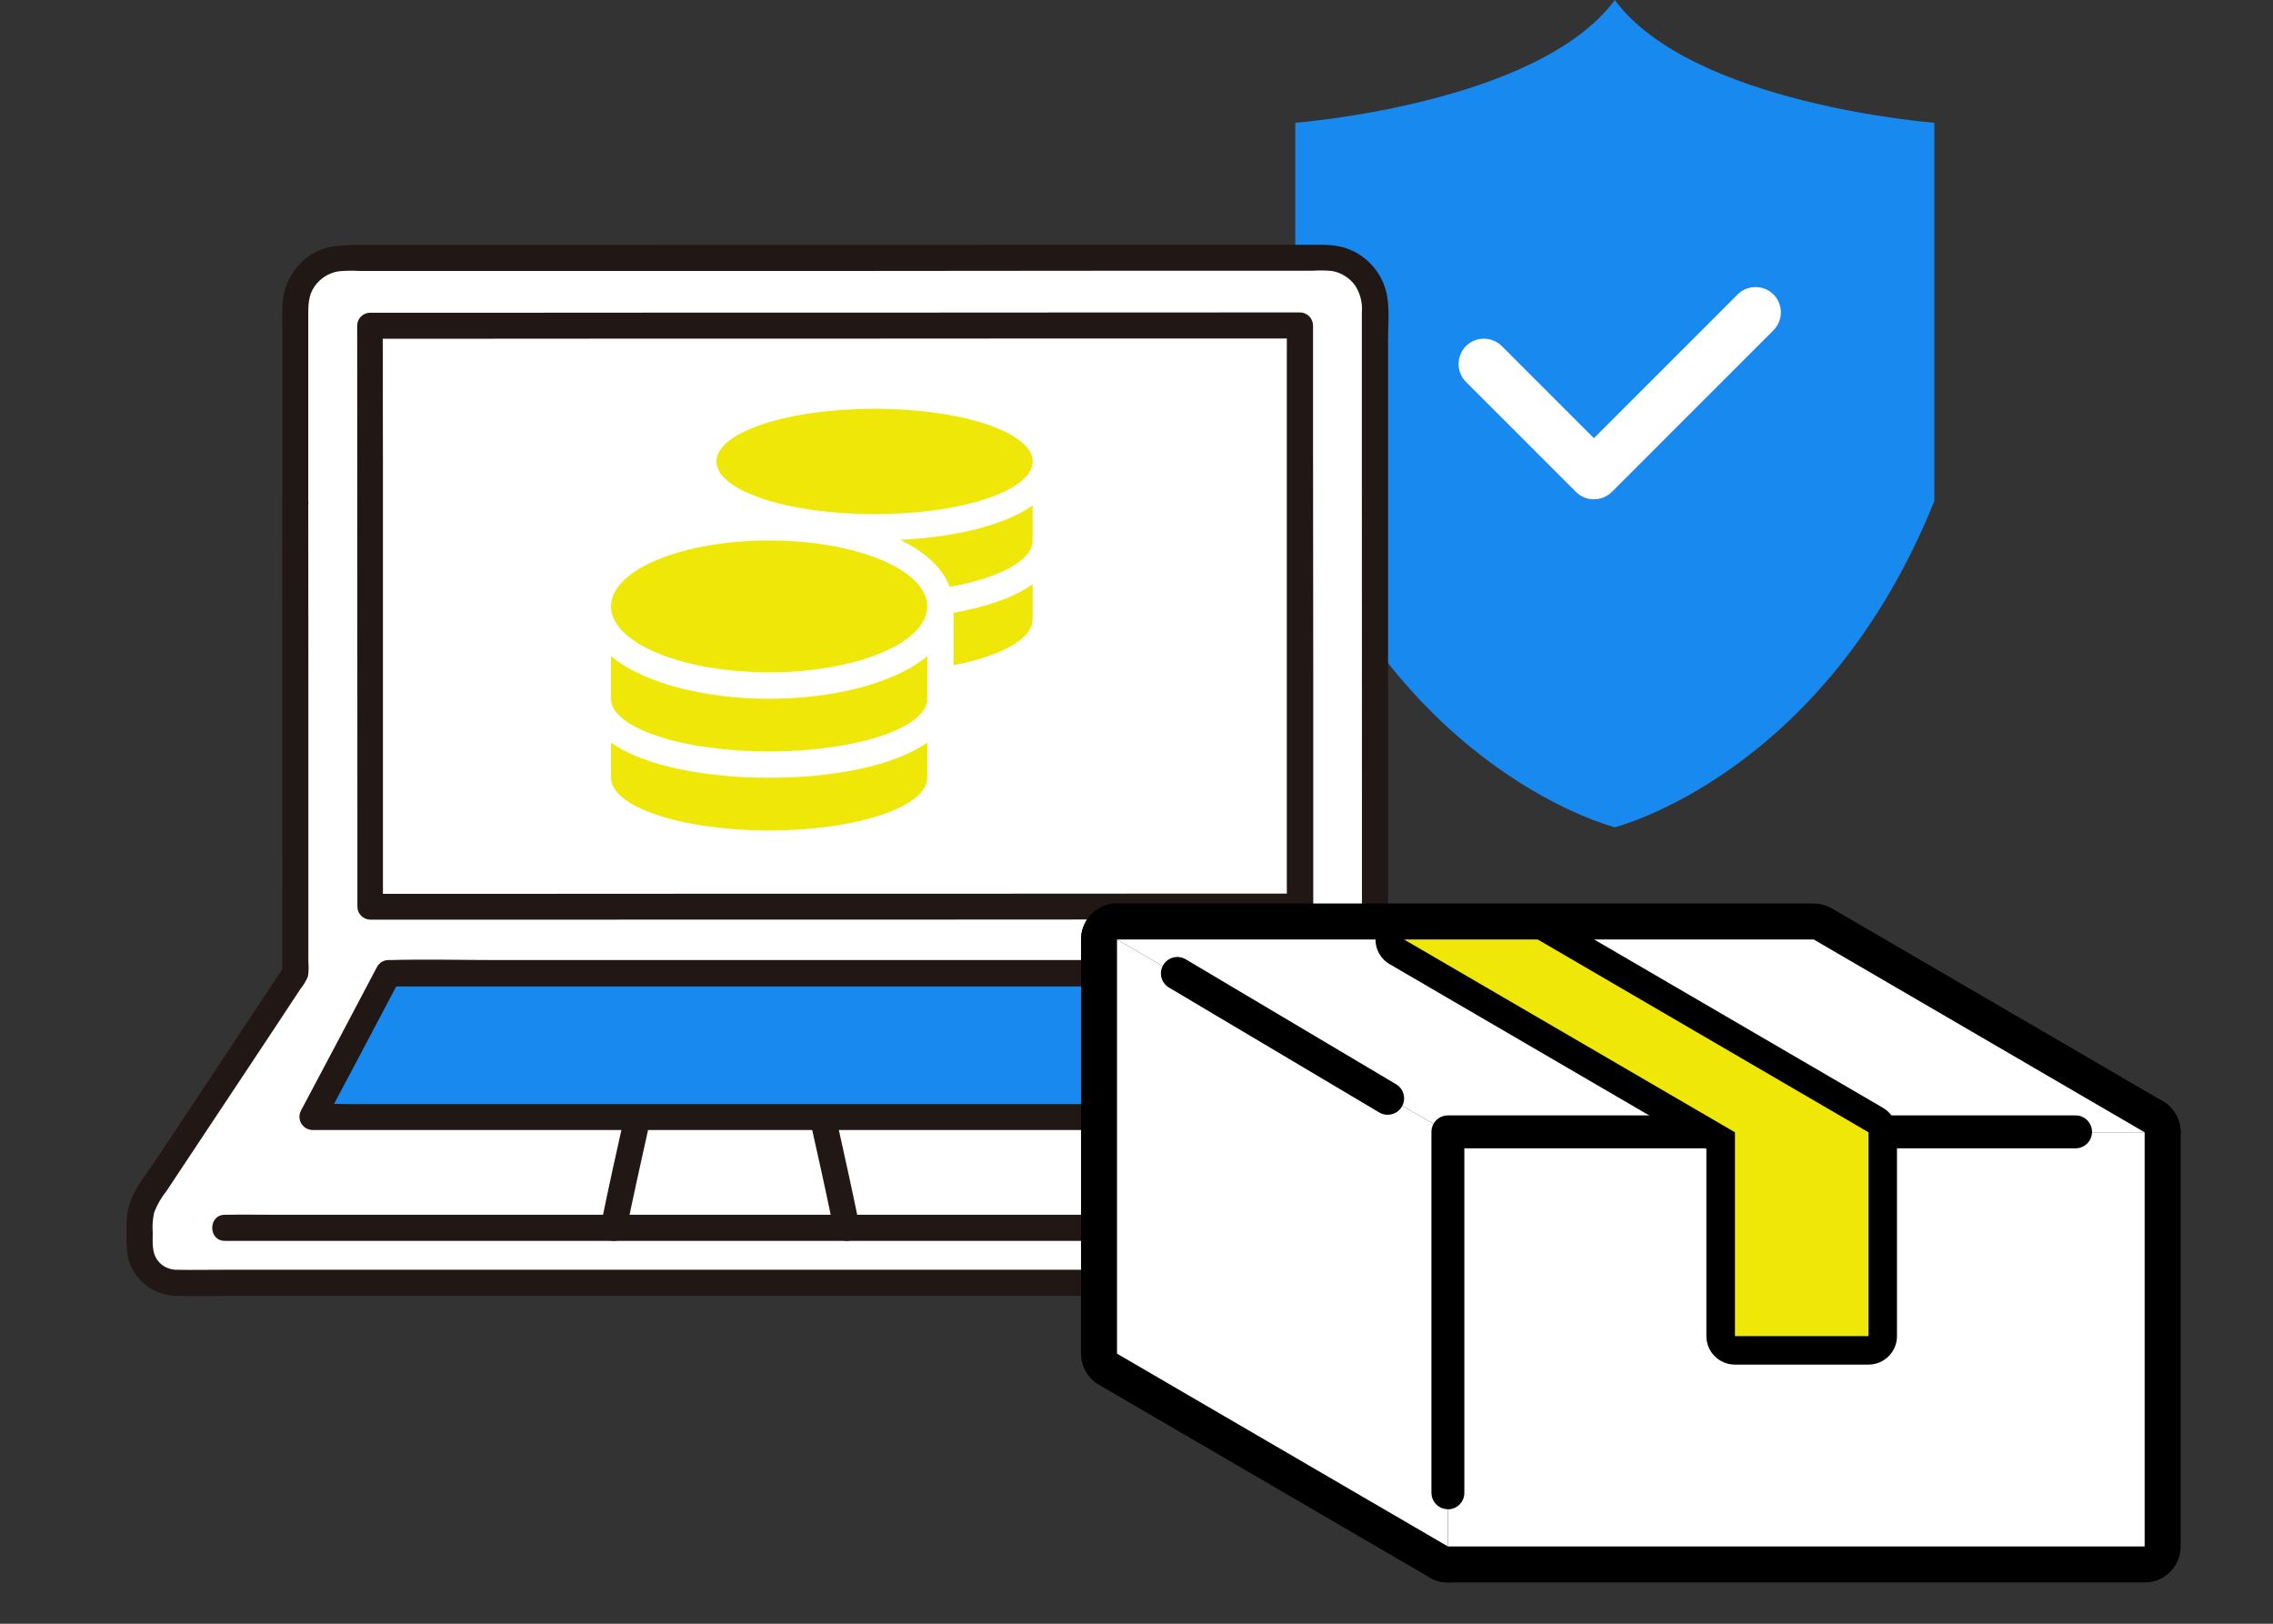<?xml version="1.0" encoding="UTF-8"?>
<svg id="_レイヤー_3" data-name="レイヤー 3" xmlns="http://www.w3.org/2000/svg" viewBox="0 0 210 150">
  <rect x="0" y="0" width="210" height="150" fill="#333333" stroke="none"/>
  <defs>
    <style>
      .cls-1 {
        fill: #211715;
      }

      .cls-2 {
        fill: #fff;
      }

      .cls-3 {
        fill: none;
        stroke: #000;
        stroke-linecap: round;
        stroke-linejoin: round;
        stroke-width: 6.65px;
      }

      .cls-4 {
        fill: #efe708;
      }

      .cls-5 {
        fill: #1889ef;
      }
    </style>
  </defs>
  <g>
    <path class="cls-5" d="M149.19,0c-7.13,9.64-29.52,11.34-29.52,11.34v34.95c10.18,25.31,29.52,30.13,29.52,30.13,0,0,19.34-4.82,29.52-30.13V11.34s-22.4-1.7-29.52-11.34Z"/>
    <path class="cls-2" d="M147.26,46.13c-.6,0-1.2-.23-1.65-.68l-10.17-10.17c-.91-.91-.91-2.39,0-3.31.91-.91,2.39-.91,3.31,0l8.51,8.51,13.28-13.28c.91-.91,2.39-.91,3.31,0,.91.91.91,2.39,0,3.31l-14.93,14.93c-.46.46-1.06.68-1.65.68Z"/>
  </g>
  <g>
    <path class="cls-2" d="M27.27,46.38c0-6.85,0-13.19,0-18.03,0-2.49,2.02-4.52,4.51-4.52,0,0,0,0,0,0,19.33,0,74.52-.02,90.71-.03,2.49,0,4.52,2.01,4.52,4.5,0,0,0,0,0,.01,0,15.78.02,43.92.02,61.59,4.55,7,9.09,14,13.64,21,.48.73.73,1.59.73,2.47v1.74c0,1.87-1.52,3.39-3.39,3.39H16.3c-1.87,0-3.39-1.51-3.39-3.38,0-.71,0-1.36,0-2.15,0-.9.26-1.77.75-2.52,4.55-6.86,9.09-13.71,13.64-20.57,0-8.61,0-27.43-.01-43.49Z"/>
    <path class="cls-2" d="M112.69,30.08c-21.35,0-65.21.02-78.5.03,0,15.19.02,33.24.02,49.57v4.11c15.23,0,71.13-.03,85.91-.03,0-16.43-.02-39.88-.02-53.68h-7.4Z"/>
    <path class="cls-5" d="M121.64,96.22c-1.29-2.37-2.58-4.72-3.45-6.31H35.88c-1.67,3.15-5.16,9.77-7.03,13.28h96.6c-.92-1.69-2.37-4.34-3.8-6.96Z"/>
    <path class="cls-2" d="M59.74,106.6c-.5,2.27-1.12,5.13-1.46,6.83h37.75c-.55-2.71-1.82-8.43-2.14-9.89,0,0-.03-.13-.08-.35h-33.31l-.08.35c-.12.55-.38,1.7-.68,3.07Z"/>
    <path class="cls-1" d="M28.48,46.38v-17.11c0-1.02-.02-1.94.58-2.81.51-.74,1.3-1.24,2.18-1.39.65-.07,1.31-.08,1.96-.04h1.83c6.67,0,13.34,0,20.01,0h24.73s23.98-.02,23.98-.02h17.52c.59-.04,1.18-.03,1.76.02.87.14,1.64.62,2.16,1.33.49.75.71,1.64.63,2.54,0,.97,0,1.93,0,2.9,0,4.4,0,8.8,0,13.21,0,10,0,19.99.01,29.99v13.6c-.05.54-.03,1.09.05,1.63.15.37.36.72.61,1.04l.77,1.18c.84,1.29,1.67,2.57,2.51,3.86l5.22,8.03,2.57,3.97c.42.64.83,1.29,1.25,1.93.47.61.86,1.27,1.19,1.97.19.62.26,1.27.21,1.92.06.6.01,1.2-.15,1.79-.31.77-1.03,1.3-1.86,1.38-.37.03-.75,0-1.12,0H20.33c-1.34,0-2.68.03-4.02,0-.58,0-1.14-.23-1.55-.64-.77-.77-.65-1.79-.65-2.8-.05-.63,0-1.27.14-1.88.28-.71.67-1.38,1.15-1.98.87-1.31,1.74-2.61,2.6-3.92,1.76-2.65,3.52-5.3,5.28-7.95.84-1.27,1.69-2.54,2.53-3.82.42-.64.84-1.27,1.26-1.91.23-.35.47-.71.7-1.06.28-.34.51-.73.68-1.14.07-.43.08-.87.04-1.3v-4.01c0-2.19,0-4.38,0-6.58v-15.72c0-5.4,0-10.8-.01-16.2,0-1.55-2.41-1.55-2.41,0,0,12.15,0,24.29.01,36.44v7.05s.17-.61.17-.61c-3.97,6.02-7.95,12.03-11.95,18.03-.92,1.38-2.14,2.8-2.48,4.47-.12.76-.16,1.54-.12,2.31-.04.75.01,1.5.16,2.24.57,2,2.39,3.38,4.46,3.39,1.8.04,3.6,0,5.4,0h115.76c.17,0,.33,0,.5,0,2.01-.01,3.79-1.32,4.42-3.23.18-.68.25-1.39.21-2.1.05-.87-.03-1.75-.23-2.6-.27-.79-.66-1.54-1.15-2.22l-1.53-2.36c-1.97-3.04-3.94-6.07-5.91-9.11-1.9-2.93-3.8-5.86-5.71-8.78l.16.61c0-6.96,0-13.93,0-20.89,0-7.55,0-15.1,0-22.66,0-3.44,0-6.89,0-10.33v-4.7c0-1.47.19-3.1-.21-4.53-.48-1.71-1.72-3.1-3.36-3.77-1.11-.46-2.26-.43-3.43-.43h-20.44s-18.06.01-18.06.01h-18.97s-17.36.01-17.36.01h-13.53c-1.42,0-2.78.06-4.03.83-1.5.92-2.5,2.47-2.71,4.22-.07.89-.09,1.78-.05,2.67v9.21c0,2.28,0,4.56,0,6.84,0,1.55,2.41,1.55,2.41,0Z"/>
    <path class="cls-1" d="M133.52,112.22H25.35c-1.46,0-2.93-.03-4.39,0h-.19c-1.55,0-1.55,2.41,0,2.41h108.17c1.46,0,2.93.03,4.39,0h.19c1.55,0,1.55-2.41,0-2.41h0Z"/>
    <path class="cls-1" d="M122.68,95.61c-1.15-2.1-2.3-4.21-3.45-6.32-.22-.37-.61-.6-1.04-.6H46.04c-3.33,0-6.68-.09-10.01,0h-.14c-.43,0-.82.23-1.04.6-2.34,4.43-4.67,8.86-7.03,13.28-.33.59-.12,1.33.47,1.66.18.1.37.15.57.16h92.66c1.26,0,2.52.03,3.78,0h.16c.67-.01,1.21-.57,1.2-1.24,0-.2-.06-.4-.16-.57-1.27-2.32-2.54-4.64-3.8-6.96-.74-1.36-2.83-.15-2.08,1.22,1.27,2.32,2.54,4.64,3.8,6.97l1.04-1.81H32.79c-1.25,0-2.53-.07-3.78,0-.05,0-.11,0-.16,0l1.04,1.81c2.36-4.42,4.69-8.85,7.03-13.28l-1.04.6h78.94c1.07,0,2.16.07,3.23,0,.05,0,.1,0,.14,0l-1.04-.6c1.15,2.11,2.3,4.21,3.45,6.31.74,1.36,2.83.15,2.08-1.22Z"/>
    <path class="cls-1" d="M57.85,113.75c.67-3.31,1.41-6.6,2.14-9.89.16-.64-.21-1.29-.84-1.48-.64-.17-1.3.2-1.48.84-.74,3.29-1.47,6.59-2.14,9.89-.16.64.21,1.29.84,1.48.64.17,1.3-.2,1.48-.84Z"/>
    <path class="cls-1" d="M74.92,103.85c.74,3.29,1.47,6.59,2.14,9.89.18.64.84,1.02,1.48.84s1.02-.84.84-1.48h0c-.68-3.31-1.41-6.6-2.14-9.89-.18-.64-.84-1.02-1.48-.84-.64.18-1.02.84-.84,1.48Z"/>
    <path class="cls-1" d="M112.69,28.87h-14.68s-17.46.01-17.46.01h-17.87s-15.91.01-15.91.01h-11.53s-1.04,0-1.04,0c-.66,0-1.2.54-1.2,1.2,0,7.77,0,15.54.01,23.3,0,8.11,0,16.22.01,24.33v6.04c0,.66.54,1.19,1.2,1.2h13.01s18.53-.01,18.53-.01h20.67s18.87-.01,18.87-.01h13.7s1.13,0,1.13,0c.66,0,1.19-.54,1.2-1.2v-21.42c-.01-7.3-.02-14.6-.02-21.9v-10.36c-.01-.66-.55-1.2-1.21-1.2h-7.41c-1.55,0-1.55,2.41,0,2.41h7.4l-1.2-1.2c0,6.51,0,13.03,0,19.54,0,7.47,0,14.94,0,22.42,0,3.91,0,7.81,0,11.72l1.2-1.2h-12.8s-18.42.01-18.42.01h-20.66s-18.97.01-18.97.01h-13.9s-1.16,0-1.16,0l1.2,1.2c0-5.5,0-10.99,0-16.49v-24.31c-.01-4.29-.02-8.59-.02-12.88l-1.2,1.2h10.89s15.51-.01,15.51-.01h17.76s17.64-.01,17.64-.01h15.09s1.63,0,1.63,0c1.55,0,1.55-2.41,0-2.41Z"/>
  </g>
  <g>
    <g>
      <g>
        <polygon points="133.77 104.6 198.14 104.6 167.57 86.79 103.2 86.79 133.77 104.6"/>
        <rect x="133.77" y="104.6" width="64.37" height="38.26"/>
        <polygon points="133.77 142.86 103.2 125.05 103.2 86.79 133.77 104.6 133.77 142.86"/>
      </g>
      <g>
        <polygon class="cls-3" points="133.77 104.6 198.14 104.6 167.57 86.79 103.2 86.79 133.77 104.6"/>
        <rect class="cls-3" x="133.77" y="104.6" width="64.37" height="38.26"/>
        <polygon class="cls-3" points="133.77 142.86 103.2 125.05 103.2 86.79 133.77 104.6 133.77 142.86"/>
      </g>
      <g>
        <polygon class="cls-2" points="133.77 104.6 198.14 104.6 167.57 86.79 103.2 86.79 133.77 104.6"/>
        <rect class="cls-2" x="133.77" y="104.6" width="64.37" height="38.26"/>
        <polygon class="cls-2" points="133.77 142.86 103.2 125.05 103.2 86.79 133.77 104.6 133.77 142.86"/>
      </g>
    </g>
    <path d="M133.77,139.42c-.84,0-1.52-.68-1.52-1.52v-33.34c0-.84.68-1.52,1.52-1.52h57.99c.84,0,1.52.68,1.52,1.52s-.68,1.52-1.52,1.52h-56.47v31.83c0,.84-.68,1.52-1.52,1.52Z"/>
    <path d="M128.2,102.98c-.26,0-.53-.07-.77-.21l-19.43-11.54c-.72-.43-.96-1.36-.53-2.08.43-.72,1.36-.96,2.08-.53l19.43,11.54c.72.43.96,1.36.53,2.08-.28.48-.79.74-1.31.74Z"/>
    <g>
      <path d="M172.63,126.06h-12.35c-1.45,0-2.63-1.18-2.63-2.63v-17.31l-29.26-17.05c-1.03-.6-1.53-1.81-1.22-2.96.31-1.15,1.35-1.95,2.54-1.95h12.35c.47,0,.92.12,1.33.36l30.56,17.81c.81.47,1.31,1.34,1.31,2.27v18.83c0,1.45-1.18,2.63-2.63,2.63ZM162.92,120.79h7.08v-14.68l-28.64-16.69h-1.89l22.14,12.91c.81.47,1.31,1.34,1.31,2.27v16.19Z"/>
      <polygon class="cls-4" points="142.07 86.79 172.63 104.6 172.63 123.43 160.29 123.43 160.29 104.6 129.72 86.79 142.07 86.79"/>
    </g>
  </g>
  <path class="cls-4" d="M56.45,68.6v3.25c0,2.69,6.54,4.87,14.61,4.87s14.61-2.18,14.61-4.87v-3.25c-3.14,2.21-8.89,3.25-14.61,3.25s-11.47-1.03-14.61-3.25ZM80.8,47.5c8.07,0,14.61-2.18,14.61-4.87s-6.54-4.87-14.61-4.87-14.61,2.18-14.61,4.87,6.54,4.87,14.61,4.87ZM56.45,60.62v3.93c0,2.69,6.54,4.87,14.61,4.87s14.61-2.18,14.61-4.87v-3.93c-3.14,2.59-8.89,3.93-14.61,3.93s-11.47-1.34-14.61-3.93ZM88.1,61.45c4.36-.84,7.3-2.41,7.3-4.22v-3.25c-1.77,1.25-4.36,2.1-7.3,2.63v4.84ZM71.06,49.93c-8.07,0-14.61,2.72-14.61,6.09s6.54,6.09,14.61,6.09,14.61-2.72,14.61-6.09-6.54-6.09-14.61-6.09ZM87.74,54.22c4.57-.82,7.66-2.43,7.66-4.28v-3.25c-2.7,1.91-7.34,2.94-12.23,3.18,2.24,1.09,3.9,2.55,4.57,4.35Z"/>
</svg>